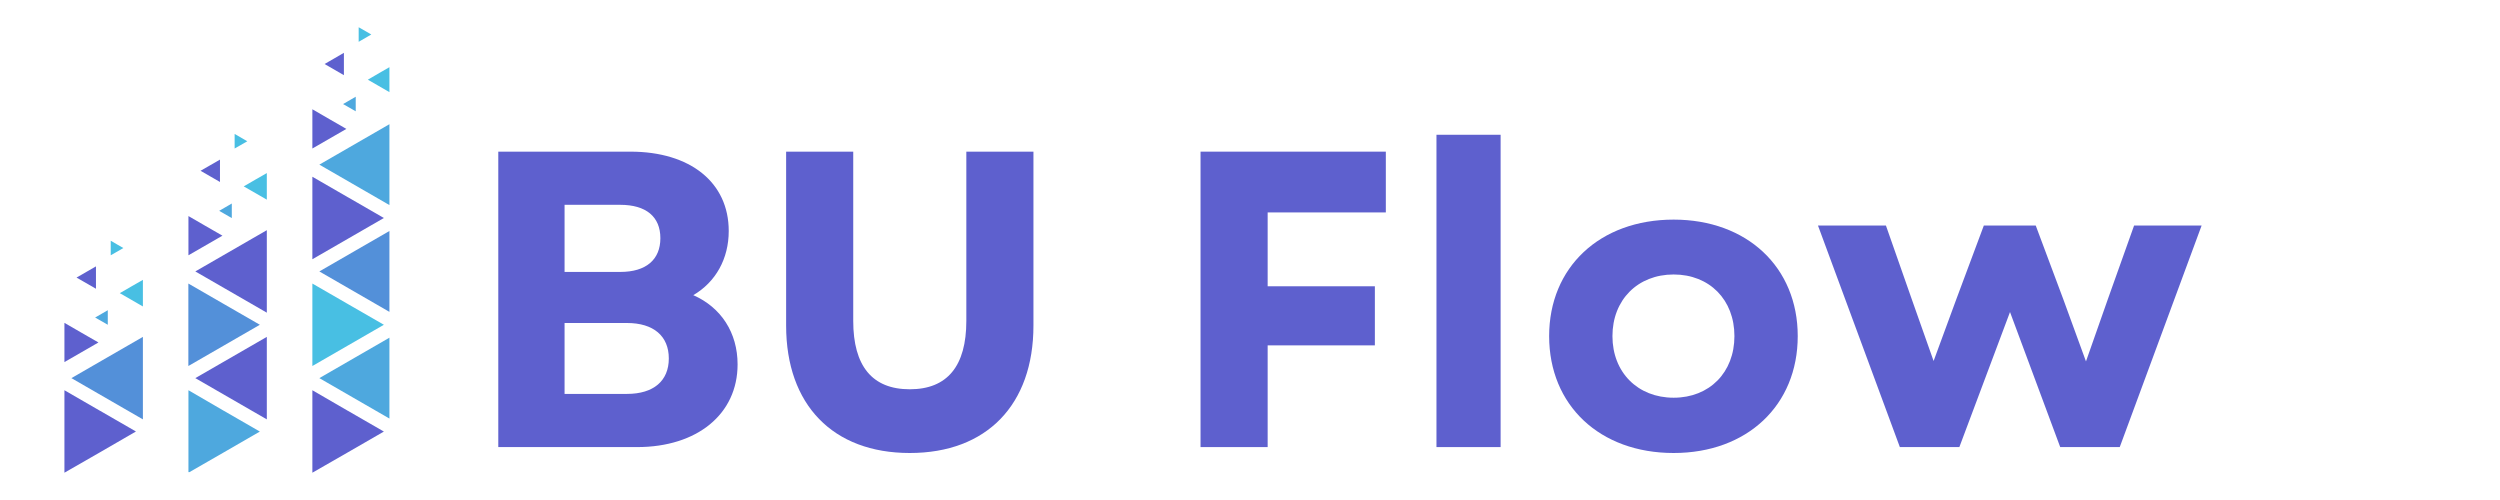 <svg xmlns="http://www.w3.org/2000/svg" xmlns:xlink="http://www.w3.org/1999/xlink" width="500" zoomAndPan="magnify" viewBox="0 0 375 75" height="100" preserveAspectRatio="xMidYMid meet" version="1.0"><defs><g/><clipPath id="df2d0fef9d"><path d="M 10 34 L 58.414 34 L 58.414 63 L 10 63 Z M 10 34 " clip-rule="nonzero"/></clipPath><clipPath id="e043e958ca"><path d="M 9.664 7 L 58 7 L 58 70.824 L 9.664 70.824 Z M 9.664 7 " clip-rule="nonzero"/></clipPath><clipPath id="f1a2898058"><path d="M 16 4.074 L 58.414 4.074 L 58.414 55 L 16 55 Z M 16 4.074 " clip-rule="nonzero"/></clipPath><clipPath id="e5947c1c1b"><path d="M 14 14 L 58.414 14 L 58.414 70.824 L 14 70.824 Z M 14 14 " clip-rule="nonzero"/></clipPath></defs><g fill="#5e60ce" fill-opacity="1"><g transform="translate(69.427, 67.063)"><g><path d="M 5.316 0 L 26.145 0 C 35.137 0 41.211 -4.938 41.211 -12.406 C 41.211 -17.156 38.742 -20.953 34.566 -22.789 C 37.922 -24.754 39.883 -28.234 39.883 -32.414 C 39.883 -39.695 34.121 -44.316 25.133 -44.316 L 5.316 -44.316 Z M 15.258 -7.977 L 15.258 -18.613 L 24.625 -18.613 C 28.613 -18.613 30.895 -16.648 30.895 -13.293 C 30.895 -9.938 28.613 -7.977 24.625 -7.977 Z M 15.258 -26.273 L 15.258 -36.34 L 23.613 -36.34 C 27.477 -36.34 29.629 -34.566 29.629 -31.336 C 29.629 -28.109 27.477 -26.273 23.613 -26.273 Z M 15.258 -26.273 "/></g></g></g><g fill="#5e60ce" fill-opacity="1"><g transform="translate(113.044, 67.063)"><g><path d="M 23.422 0.887 C 34.945 0.887 41.973 -6.332 41.973 -18.23 L 41.973 -44.316 L 31.906 -44.316 L 31.906 -18.93 C 31.906 -12.156 29.059 -8.672 23.422 -8.672 C 17.789 -8.672 14.941 -12.156 14.941 -18.93 L 14.941 -44.316 L 4.875 -44.316 L 4.875 -18.23 C 4.875 -6.332 11.902 0.887 23.422 0.887 Z M 23.422 0.887 "/></g></g></g><g fill="#5e60ce" fill-opacity="1"><g transform="translate(159.888, 67.063)"><g/></g></g><g fill="#5e60ce" fill-opacity="1"><g transform="translate(174.765, 67.063)"><g><path d="M 5.316 0 L 15.383 0 L 15.383 -15.258 L 31.465 -15.258 L 31.465 -24.121 L 15.383 -24.121 L 15.383 -35.199 L 33.109 -35.199 L 33.109 -44.316 L 5.316 -44.316 Z M 5.316 0 "/></g></g></g><g fill="#5e60ce" fill-opacity="1"><g transform="translate(210.658, 67.063)"><g><path d="M 4.812 0 L 14.434 0 L 14.434 -46.848 L 4.812 -46.848 Z M 4.812 0 "/></g></g></g><g fill="#5e60ce" fill-opacity="1"><g transform="translate(229.902, 67.063)"><g><path d="M 21.145 0.887 C 32.16 0.887 39.758 -6.266 39.758 -16.648 C 39.758 -26.969 32.16 -34.121 21.145 -34.121 C 10.066 -34.121 2.469 -26.969 2.469 -16.648 C 2.469 -6.266 10.066 0.887 21.145 0.887 Z M 11.965 -16.648 C 11.965 -22.094 15.762 -25.891 21.145 -25.891 C 26.527 -25.891 30.262 -22.094 30.262 -16.648 C 30.262 -11.207 26.527 -7.406 21.145 -7.406 C 15.762 -7.406 11.965 -11.207 11.965 -16.648 Z M 11.965 -16.648 "/></g></g></g><g fill="#5e60ce" fill-opacity="1"><g transform="translate(272.126, 67.063)"><g><path d="M 12.852 0 L 21.777 0 L 29.375 -20.258 L 36.906 0 L 45.836 0 L 58.117 -33.234 L 47.988 -33.234 L 44.062 -22.219 L 40.77 -12.852 L 37.352 -22.219 L 33.234 -33.234 L 25.449 -33.234 L 21.336 -22.219 L 17.914 -12.914 L 14.625 -22.219 L 10.762 -33.234 L 0.57 -33.234 Z M 12.852 0 "/></g></g></g><g clip-path="url(#df2d0fef9d)"><path fill="#5390d9" d="M 58.625 46.902 L 58.625 34.527 L 53.262 37.621 L 47.902 40.715 Z M 21.434 62.906 L 21.434 50.531 L 16.07 53.625 L 10.711 56.719 Z M 16.07 53.625 Z M 33.617 51.809 L 38.977 48.715 L 33.617 45.625 L 33.562 45.594 L 28.254 42.531 L 28.254 54.902 Z M 33.617 45.625 Z M 33.617 45.625 " fill-opacity="1" fill-rule="evenodd"/></g><g clip-path="url(#e043e958ca)"><path fill="#5e60ce" d="M 32.996 27.297 L 32.996 23.941 L 31.539 24.781 L 30.082 25.617 Z M 14.395 43.312 L 14.395 39.957 L 11.48 41.637 Z M 51.586 11.277 L 51.586 7.922 L 50.141 8.762 L 48.684 9.602 Z M 52.219 67.828 L 57.582 64.734 L 52.219 61.641 L 52.164 61.613 L 46.855 58.535 L 46.855 70.906 Z M 52.219 61.629 Z M 52.219 35.793 L 57.582 32.699 L 52.219 29.605 L 52.164 29.578 L 46.855 26.512 L 46.855 38.887 Z M 52.219 29.605 Z M 46.855 22.277 L 46.855 16.391 L 49.398 17.863 L 51.957 19.336 Z M 49.398 17.863 Z M 50.141 8.762 Z M 15.027 67.828 L 20.391 64.723 L 15.027 61.629 L 14.973 61.602 L 9.664 58.535 L 9.664 70.906 Z M 15.027 61.629 Z M 9.664 54.312 L 9.664 48.43 L 12.207 49.898 L 14.766 51.371 Z M 12.207 49.887 Z M 12.938 40.785 Z M 40.023 62.906 L 40.023 50.531 L 29.297 56.719 Z M 34.676 53.625 Z M 40.023 46.902 L 40.023 34.527 L 29.297 40.715 Z M 34.676 37.605 Z M 28.266 38.293 L 28.266 32.41 L 30.812 33.883 L 33.367 35.352 Z M 30.812 33.883 Z M 30.812 33.883 " fill-opacity="1" fill-rule="evenodd"/></g><g clip-path="url(#f1a2898058)"><path fill="#48bfe3" d="M 53.801 6.273 L 53.801 4.086 L 55.695 5.172 Z M 21.434 45.969 L 21.434 41.98 L 19.703 42.969 L 17.969 43.973 Z M 16.609 38.293 L 16.609 36.109 L 17.555 36.66 L 18.504 37.207 Z M 17.555 36.66 Z M 19.703 42.969 Z M 40.023 29.949 L 40.023 25.961 L 38.289 26.953 L 36.559 27.957 Z M 38.305 26.965 Z M 35.195 22.277 L 35.195 20.09 L 37.094 21.191 Z M 36.145 20.641 Z M 52.219 51.809 L 57.582 48.715 L 52.219 45.625 L 52.164 45.594 L 46.855 42.531 L 46.855 54.902 Z M 52.219 45.625 Z M 58.625 13.945 L 58.625 9.957 L 56.895 10.949 L 55.176 11.953 Z M 58.625 13.945 " fill-opacity="1" fill-rule="evenodd"/></g><g clip-path="url(#e5947c1c1b)"><path fill="#4ea8de" d="M 53.359 16.695 L 53.359 14.508 L 51.461 15.609 Z M 33.617 67.828 L 38.977 64.734 L 33.617 61.641 L 33.562 61.613 L 28.266 58.535 L 28.266 70.906 Z M 33.617 61.629 Z M 16.168 48.715 L 16.168 46.531 L 15.219 47.082 L 14.27 47.629 Z M 15.234 47.082 Z M 34.77 32.711 L 34.77 30.527 L 33.82 31.078 L 32.875 31.625 Z M 33.82 31.078 Z M 58.625 62.906 L 58.625 50.531 L 53.262 53.625 L 47.902 56.719 Z M 53.262 53.625 Z M 58.625 30.883 L 58.625 18.508 L 53.262 21.602 L 47.902 24.695 Z M 53.262 21.602 Z M 53.262 21.602 " fill-opacity="1" fill-rule="evenodd"/></g></svg>